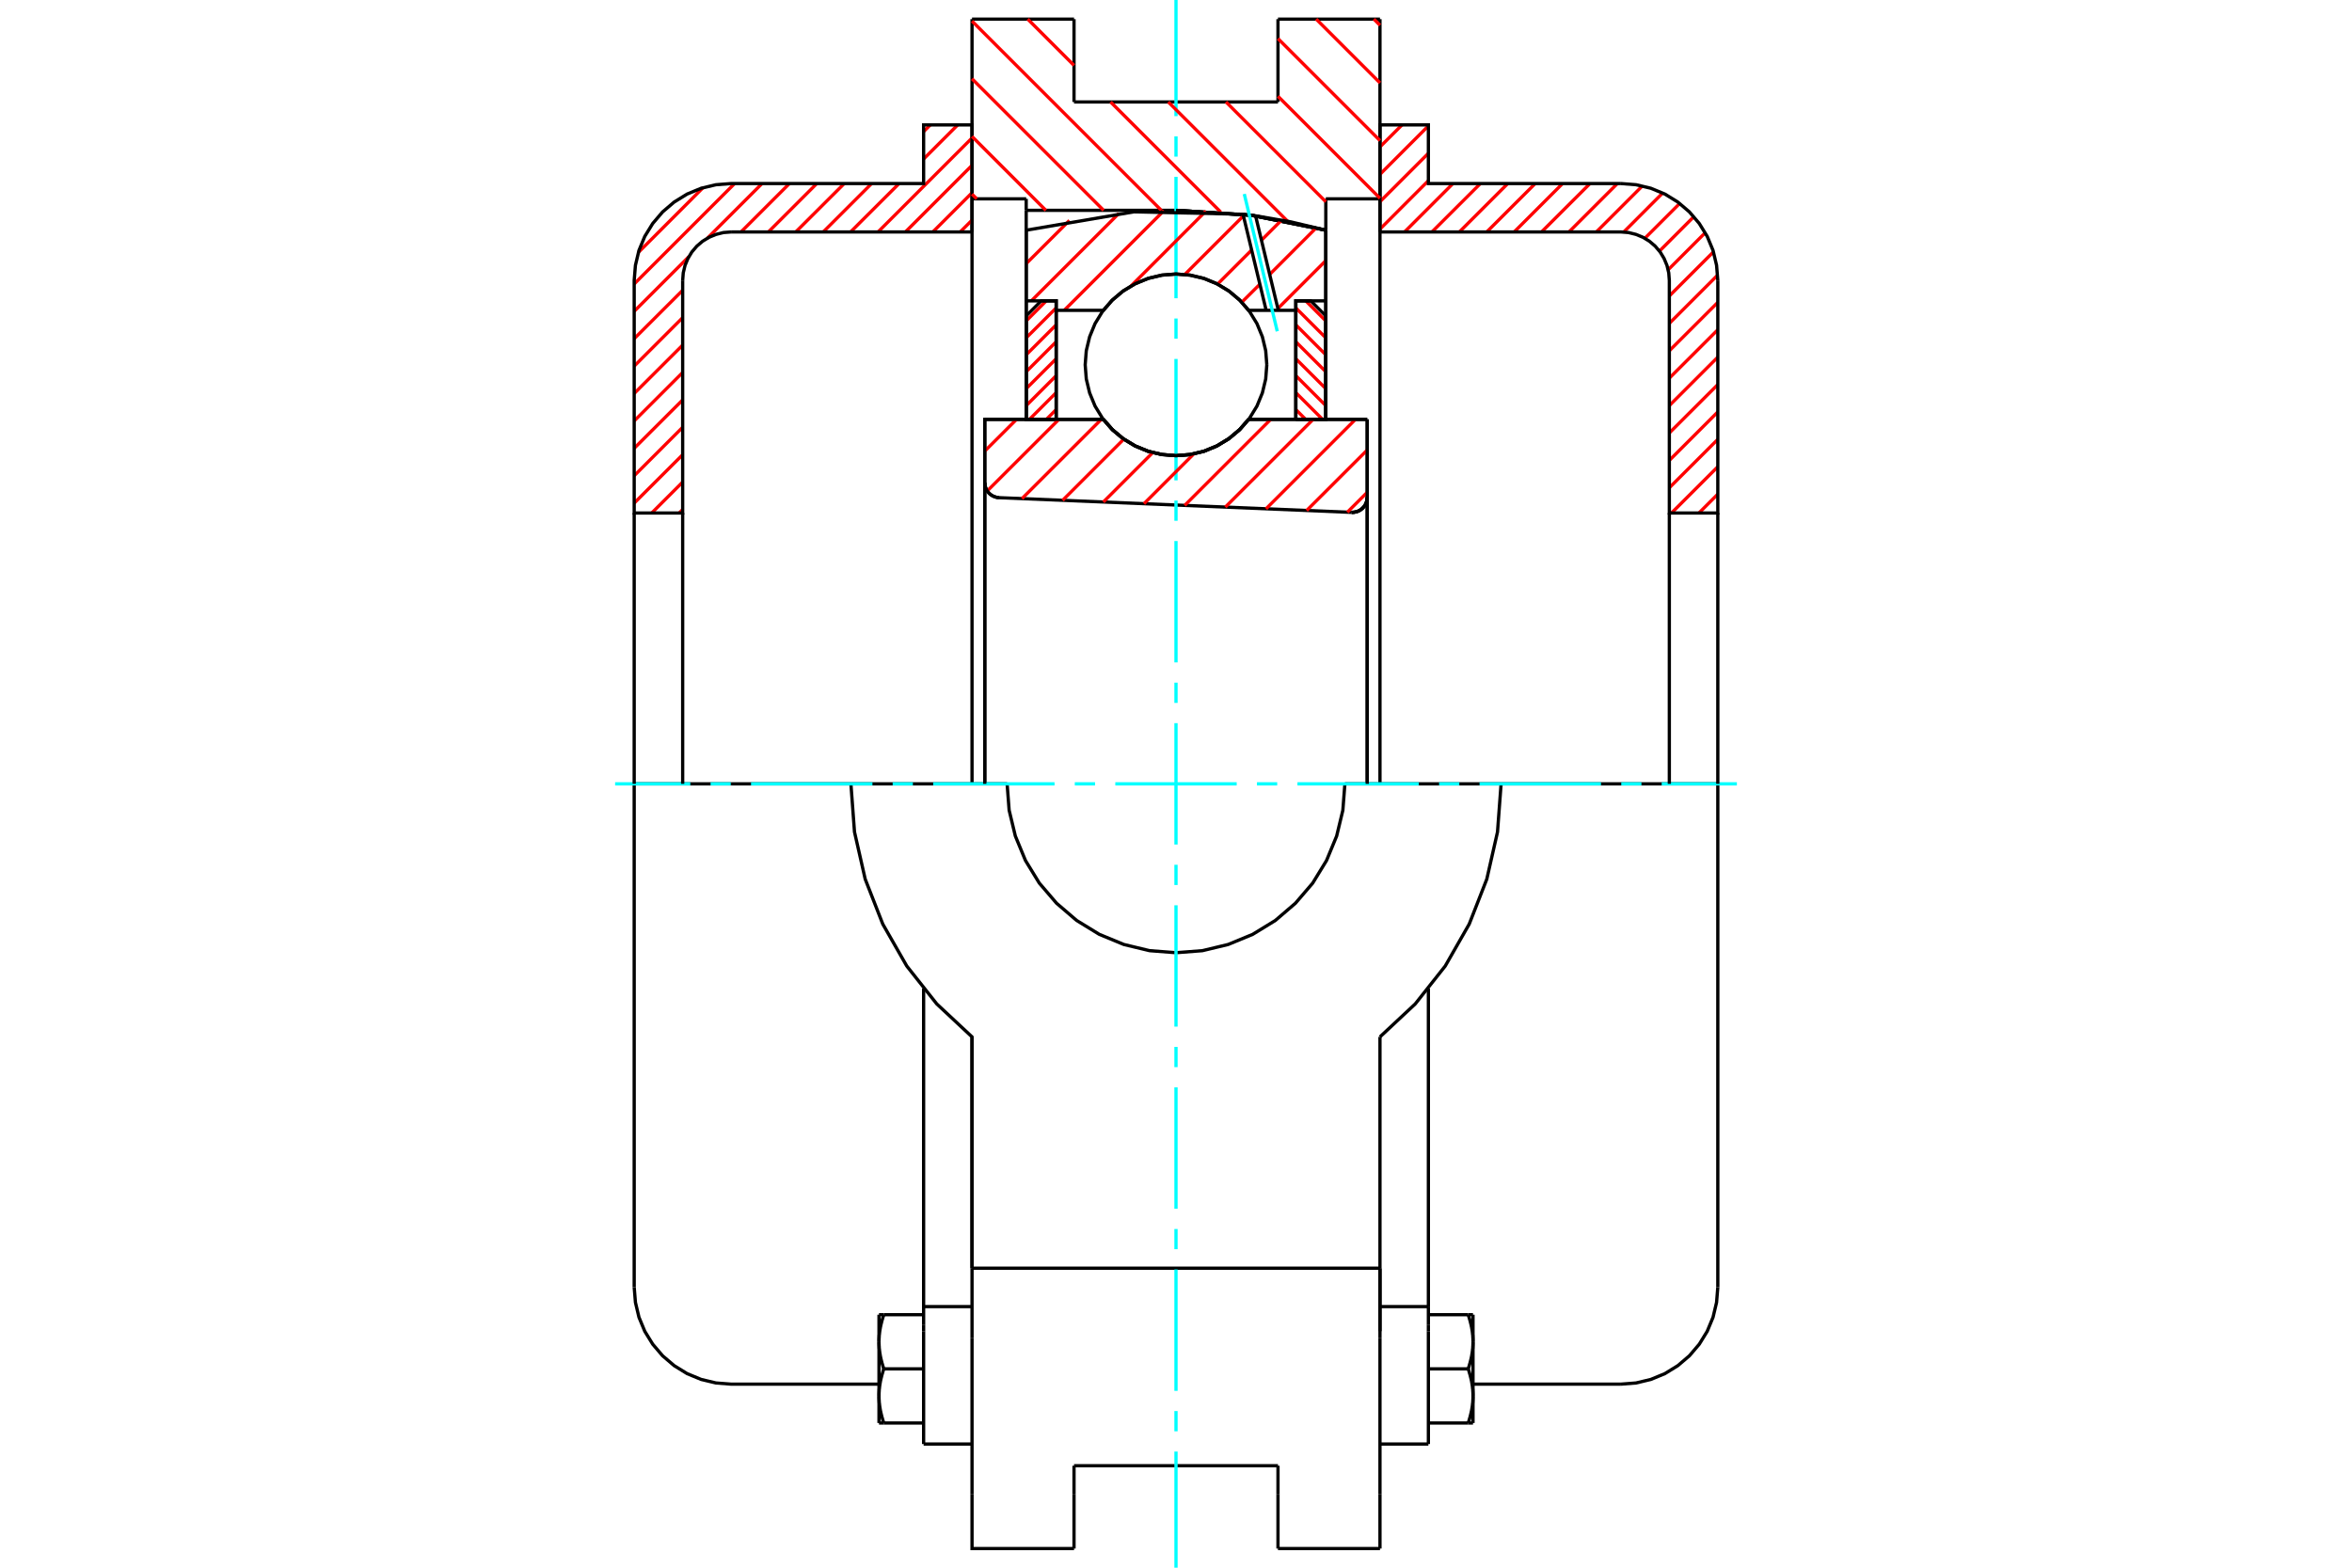 <?xml version="1.0" standalone="no"?>
<!DOCTYPE svg PUBLIC "-//W3C//DTD SVG 1.1//EN"
	"http://www.w3.org/Graphics/SVG/1.1/DTD/svg11.dtd">
<svg xmlns="http://www.w3.org/2000/svg" height="100%" width="100%" viewBox="0 0 36000 24000">
	<rect x="-1800" y="-1200" width="39600" height="26400" style="fill:#FFF"/>
	<g style="fill:none; fill-rule:evenodd" transform="matrix(1 0 0 1 0 0)">
		<g style="fill:none; stroke:#000; stroke-width:50; shape-rendering:geometricPrecision">
			<polyline points="20688,7844 20725,7842 20761,7835 20796,7822 20828,7803 20856,7780 20881,7752 20901,7721 20915,7687 20924,7651 20927,7615"/>
			<line x1="20927" y1="6420" x2="20927" y2="7615"/>
			<line x1="19112" y1="6420" x2="20927" y2="6420"/>
			<polyline points="16888,6420 17029,6581 17194,6718 17378,6829 17577,6910 17786,6959 18000,6976 18214,6959 18423,6910 18622,6829 18806,6718 18971,6581 19112,6420"/>
			<line x1="15073" y1="6420" x2="16888" y2="6420"/>
			<line x1="15073" y1="7390" x2="15073" y2="6420"/>
			<polyline points="15073,7390 15076,7425 15084,7459 15097,7491 15115,7521 15137,7549 15163,7572 15192,7591 15224,7605 15258,7615 15293,7619"/>
			<line x1="20688" y1="7844" x2="15293" y2="7619"/>
			<line x1="20927" y1="7615" x2="20927" y2="12000"/>
			<line x1="15073" y1="7390" x2="15073" y2="12000"/>
			<polyline points="20688,7844 20725,7842 20761,7835 20796,7822 20828,7803 20856,7780 20881,7752 20901,7721 20915,7687 20924,7651 20927,7615"/>
			<line x1="21122" y1="293" x2="21122" y2="3044"/>
			<line x1="19561" y1="293" x2="21122" y2="293"/>
			<line x1="19561" y1="1561" x2="19561" y2="293"/>
			<line x1="16439" y1="1561" x2="19561" y2="1561"/>
			<line x1="16439" y1="293" x2="16439" y2="1561"/>
			<line x1="14878" y1="293" x2="16439" y2="293"/>
			<line x1="14878" y1="3044" x2="14878" y2="293"/>
			<line x1="15707" y1="3044" x2="14878" y2="3044"/>
			<line x1="15707" y1="3220" x2="15707" y2="3044"/>
			<line x1="18000" y1="3220" x2="15707" y2="3220"/>
			<polyline points="20293,3524 19156,3296 18000,3220"/>
			<line x1="20293" y1="3044" x2="20293" y2="3524"/>
			<line x1="21122" y1="3044" x2="20293" y2="3044"/>
			<line x1="22976" y1="12000" x2="20585" y2="12000"/>
			<line x1="15415" y1="12000" x2="13024" y2="12000"/>
			<polyline points="15415,12000 15446,12404 15541,12799 15696,13174 15908,13520 16172,13828 16480,14092 16826,14304 17201,14459 17596,14554 18000,14585 18404,14554 18799,14459 19174,14304 19520,14092 19828,13828 20092,13520 20304,13174 20459,12799 20554,12404 20585,12000"/>
			<polyline points="13024,12000 13079,12737 13243,13459 13512,14147 13879,14789 14338,15369 14878,15874 14878,19415"/>
			<line x1="21122" y1="19415" x2="14878" y2="19415"/>
			<line x1="21122" y1="15874" x2="21122" y2="19415"/>
			<polyline points="21122,15874 21662,15369 22121,14789 22488,14147 22757,13459 22921,12737 22976,12000"/>
			<line x1="21122" y1="20488" x2="21122" y2="19415"/>
			<line x1="21122" y1="22878" x2="21122" y2="20488"/>
			<line x1="21122" y1="23707" x2="21122" y2="22878"/>
			<line x1="21122" y1="19418" x2="21122" y2="20380"/>
			<line x1="21122" y1="3044" x2="21122" y2="12000"/>
			<line x1="20293" y1="3524" x2="20293" y2="6420"/>
			<line x1="15707" y1="6420" x2="15707" y2="3220"/>
			<line x1="14878" y1="12000" x2="14878" y2="3044"/>
			<line x1="16439" y1="22878" x2="16439" y2="22439"/>
			<line x1="16439" y1="23707" x2="16439" y2="22878"/>
			<line x1="16439" y1="22439" x2="19561" y2="22439"/>
			<line x1="19561" y1="22878" x2="19561" y2="23707"/>
			<line x1="19561" y1="22439" x2="19561" y2="22878"/>
			<line x1="14878" y1="20488" x2="14878" y2="22878"/>
			<line x1="19561" y1="23707" x2="21122" y2="23707"/>
			<polyline points="14878,22878 14878,23707 16439,23707"/>
			<line x1="14878" y1="20488" x2="14878" y2="19415"/>
			<polyline points="20293,3524 19156,3296 18000,3220"/>
			<line x1="14137" y1="20380" x2="14137" y2="22107"/>
			<line x1="14137" y1="20278" x2="14137" y2="20380"/>
			<line x1="14137" y1="20003" x2="14137" y2="20278"/>
			<polyline points="14137,15135 14137,20003 14878,20003"/>
			<polyline points="13454,21371 13454,21382 13454,21393 13454,21405 13455,21416 13455,21427 13456,21439 13457,21450 13457,21461 13458,21473 13460,21484 13461,21496 13462,21507 13464,21518 13465,21530 13467,21541 13469,21553 13471,21565 13473,21576 13475,21588 13477,21600 13480,21611 13482,21623 13485,21635 13488,21647 13491,21659 13494,21671 13497,21684 13500,21696 13504,21708 13508,21721 13511,21734 13515,21746 13519,21759 13523,21772 13528,21785"/>
			<line x1="13454" y1="21785" x2="13454" y2="21371"/>
			<line x1="13528" y1="21785" x2="13454" y2="21785"/>
			<polyline points="13454,20541 13454,20553 13454,20564 13454,20575 13455,20587 13455,20598 13456,20610 13457,20621 13457,20632 13458,20644 13460,20655 13461,20666 13462,20678 13464,20689 13465,20701 13467,20712 13469,20724 13471,20735 13473,20747 13475,20759 13477,20770 13480,20782 13482,20794 13485,20806 13488,20818 13491,20830 13494,20842 13497,20854 13500,20867 13504,20879 13508,20892 13511,20904 13515,20917 13519,20930 13523,20943 13528,20956"/>
			<line x1="13454" y1="21371" x2="13454" y2="20541"/>
			<polyline points="13528,20956 13523,20969 13519,20982 13515,20995 13511,21008 13508,21020 13504,21033 13500,21045 13497,21058 13494,21070 13491,21082 13488,21094 13485,21106 13482,21118 13480,21130 13477,21142 13475,21153 13473,21165 13471,21177 13469,21188 13467,21200 13465,21211 13464,21223 13462,21234 13461,21246 13460,21257 13458,21268 13457,21280 13457,21291 13456,21302 13455,21314 13455,21325 13454,21336 13454,21348 13454,21359 13454,21371"/>
			<line x1="13454" y1="20127" x2="13528" y2="20127"/>
			<line x1="13454" y1="20541" x2="13454" y2="20127"/>
			<polyline points="13528,20127 13523,20140 13519,20153 13515,20166 13511,20178 13508,20191 13504,20204 13500,20216 13497,20228 13494,20241 13491,20253 13488,20265 13485,20277 13482,20289 13480,20301 13477,20312 13475,20324 13473,20336 13471,20347 13469,20359 13467,20371 13465,20382 13464,20393 13462,20405 13461,20416 13460,20428 13458,20439 13457,20450 13457,20462 13456,20473 13455,20484 13455,20496 13454,20507 13454,20519 13454,20530 13454,20541"/>
			<line x1="14137" y1="20956" x2="13528" y2="20956"/>
			<line x1="14137" y1="20127" x2="13528" y2="20127"/>
			<line x1="14137" y1="21785" x2="13528" y2="21785"/>
			<line x1="11190" y1="12000" x2="9707" y2="12000"/>
			<line x1="13024" y1="12000" x2="11190" y2="12000"/>
			<line x1="9707" y1="12000" x2="9707" y2="19707"/>
			<line x1="14878" y1="15880" x2="14878" y2="19415"/>
			<line x1="14137" y1="22107" x2="14878" y2="22107"/>
			<polyline points="9707,19707 9726,19939 9780,20166 9869,20381 9991,20579 10142,20756 10319,20907 10517,21029 10732,21118 10958,21172 11190,21190 13454,21190"/>
			<line x1="21122" y1="20003" x2="21863" y2="20003"/>
			<line x1="21863" y1="20278" x2="21863" y2="20003"/>
			<line x1="21863" y1="20380" x2="21863" y2="20278"/>
			<line x1="21863" y1="22107" x2="21863" y2="20380"/>
			<line x1="21863" y1="20003" x2="21863" y2="15135"/>
			<line x1="22472" y1="20127" x2="22546" y2="20127"/>
			<polyline points="22546,20541 22546,20530 22546,20519 22546,20507 22545,20496 22545,20484 22544,20473 22543,20462 22543,20450 22542,20439 22540,20428 22539,20416 22538,20405 22536,20393 22535,20382 22533,20371 22531,20359 22529,20347 22527,20336 22525,20324 22523,20312 22520,20301 22518,20289 22515,20277 22512,20265 22509,20253 22506,20241 22503,20228 22500,20216 22496,20204 22492,20191 22489,20178 22485,20166 22481,20153 22477,20140 22472,20127"/>
			<line x1="22546" y1="20127" x2="22546" y2="20541"/>
			<polyline points="22546,21371 22546,21359 22546,21348 22546,21336 22545,21325 22545,21314 22544,21302 22543,21291 22543,21280 22542,21268 22540,21257 22539,21246 22538,21234 22536,21223 22535,21211 22533,21200 22531,21188 22529,21177 22527,21165 22525,21153 22523,21142 22520,21130 22518,21118 22515,21106 22512,21094 22509,21082 22506,21070 22503,21058 22500,21045 22496,21033 22492,21020 22489,21008 22485,20995 22481,20982 22477,20969 22472,20956"/>
			<line x1="22546" y1="20541" x2="22546" y2="21371"/>
			<polyline points="22472,20956 22477,20943 22481,20930 22485,20917 22489,20904 22492,20892 22496,20879 22500,20867 22503,20854 22506,20842 22509,20830 22512,20818 22515,20806 22518,20794 22520,20782 22523,20770 22525,20759 22527,20747 22529,20735 22531,20724 22533,20712 22535,20701 22536,20689 22538,20678 22539,20666 22540,20655 22542,20644 22543,20632 22543,20621 22544,20610 22545,20598 22545,20587 22546,20575 22546,20564 22546,20553 22546,20541"/>
			<line x1="22546" y1="21785" x2="22472" y2="21785"/>
			<line x1="22546" y1="21371" x2="22546" y2="21785"/>
			<polyline points="22472,21785 22477,21772 22481,21759 22485,21746 22489,21734 22492,21721 22496,21708 22500,21696 22503,21684 22506,21671 22509,21659 22512,21647 22515,21635 22518,21623 22520,21611 22523,21600 22525,21588 22527,21576 22529,21565 22531,21553 22533,21541 22535,21530 22536,21518 22538,21507 22539,21496 22540,21484 22542,21473 22543,21461 22543,21450 22544,21439 22545,21427 22545,21416 22546,21405 22546,21393 22546,21382 22546,21371"/>
			<line x1="21863" y1="21785" x2="22472" y2="21785"/>
			<line x1="21863" y1="20956" x2="22472" y2="20956"/>
			<line x1="21863" y1="20127" x2="22472" y2="20127"/>
			<polyline points="26293,12000 24810,12000 22976,12000"/>
			<line x1="26293" y1="19707" x2="26293" y2="12000"/>
			<line x1="21122" y1="22107" x2="21863" y2="22107"/>
			<polyline points="24810,21190 25042,21172 25268,21118 25483,21029 25681,20907 25858,20756 26009,20579 26131,20381 26220,20166 26274,19939 26293,19707"/>
			<line x1="22546" y1="21190" x2="24810" y2="21190"/>
		</g>
		<g style="fill:none; stroke:#0FF; stroke-width:50; shape-rendering:geometricPrecision">
			<line x1="9415" y1="12000" x2="10566" y2="12000"/>
			<line x1="10876" y1="12000" x2="11185" y2="12000"/>
			<line x1="11495" y1="12000" x2="13354" y2="12000"/>
			<line x1="13663" y1="12000" x2="13973" y2="12000"/>
			<line x1="14283" y1="12000" x2="16141" y2="12000"/>
			<line x1="16451" y1="12000" x2="16761" y2="12000"/>
			<line x1="17071" y1="12000" x2="18929" y2="12000"/>
			<line x1="19239" y1="12000" x2="19549" y2="12000"/>
			<line x1="19859" y1="12000" x2="21717" y2="12000"/>
			<line x1="22027" y1="12000" x2="22337" y2="12000"/>
			<line x1="22646" y1="12000" x2="24505" y2="12000"/>
			<line x1="24815" y1="12000" x2="25124" y2="12000"/>
			<line x1="25434" y1="12000" x2="26585" y2="12000"/>
			<line x1="18000" y1="24000" x2="18000" y2="22222"/>
			<line x1="18000" y1="21912" x2="18000" y2="21602"/>
			<line x1="18000" y1="21293" x2="18000" y2="19434"/>
			<line x1="18000" y1="19124" x2="18000" y2="18815"/>
			<line x1="18000" y1="18505" x2="18000" y2="16646"/>
			<line x1="18000" y1="16337" x2="18000" y2="16027"/>
			<line x1="18000" y1="15717" x2="18000" y2="13859"/>
			<line x1="18000" y1="13549" x2="18000" y2="13239"/>
			<line x1="18000" y1="12929" x2="18000" y2="11071"/>
			<line x1="18000" y1="10761" x2="18000" y2="10451"/>
			<line x1="18000" y1="10141" x2="18000" y2="8283"/>
			<line x1="18000" y1="7973" x2="18000" y2="7663"/>
			<line x1="18000" y1="7354" x2="18000" y2="5495"/>
			<line x1="18000" y1="5185" x2="18000" y2="4876"/>
			<line x1="18000" y1="4566" x2="18000" y2="2707"/>
			<line x1="18000" y1="2398" x2="18000" y2="2088"/>
			<line x1="18000" y1="1778" x2="18000" y2="0"/>
		</g>
		<g style="fill:none; stroke:#F00; stroke-width:50; shape-rendering:geometricPrecision">
			<line x1="26293" y1="7565" x2="26004" y2="7854"/>
			<line x1="26293" y1="7145" x2="25584" y2="7854"/>
			<line x1="26293" y1="6726" x2="25551" y2="7467"/>
			<line x1="26293" y1="6306" x2="25551" y2="7048"/>
			<line x1="26293" y1="5887" x2="25551" y2="6628"/>
			<line x1="26293" y1="5467" x2="25551" y2="6209"/>
			<line x1="26293" y1="5048" x2="25551" y2="5789"/>
			<line x1="26293" y1="4629" x2="25551" y2="5370"/>
			<line x1="26290" y1="4212" x2="25551" y2="4951"/>
			<line x1="26226" y1="3856" x2="25551" y2="4531"/>
			<line x1="26100" y1="3563" x2="25533" y2="4130"/>
			<line x1="25926" y1="3317" x2="25400" y2="3844"/>
			<line x1="25709" y1="3115" x2="25176" y2="3648"/>
			<line x1="25449" y1="2955" x2="24852" y2="3553"/>
			<line x1="25138" y1="2847" x2="24434" y2="3551"/>
			<line x1="24756" y1="2810" x2="24015" y2="3551"/>
			<line x1="24337" y1="2810" x2="23595" y2="3551"/>
			<line x1="23917" y1="2810" x2="23176" y2="3551"/>
			<line x1="23498" y1="2810" x2="22756" y2="3551"/>
			<line x1="23078" y1="2810" x2="22337" y2="3551"/>
			<line x1="22659" y1="2810" x2="21917" y2="3551"/>
			<line x1="22239" y1="2810" x2="21498" y2="3551"/>
			<line x1="21863" y1="2766" x2="21122" y2="3508"/>
			<line x1="21863" y1="2347" x2="21122" y2="3088"/>
			<line x1="21863" y1="1927" x2="21122" y2="2669"/>
			<line x1="21460" y1="1912" x2="21122" y2="2249"/>
		</g>
		<g style="fill:none; stroke:#000; stroke-width:50; shape-rendering:geometricPrecision">
			<polyline points="21122,3551 21122,1912 21863,1912 21863,2810 24810,2810"/>
			<polyline points="26293,4293 26274,4061 26220,3834 26131,3619 26009,3421 25858,3244 25681,3093 25483,2971 25268,2882 25042,2828 24810,2810"/>
			<polyline points="26293,4293 26293,7854 25551,7854 25551,4293 25542,4177 25515,4064 25470,3956 25410,3857 25334,3768 25246,3693 25146,3632 25039,3588 24926,3560 24810,3551 21122,3551"/>
			<line x1="26293" y1="12000" x2="26293" y2="7854"/>
			<line x1="25551" y1="7854" x2="25551" y2="12000"/>
		</g>
		<g style="fill:none; stroke:#F00; stroke-width:50; shape-rendering:geometricPrecision">
			<line x1="14878" y1="3370" x2="14697" y2="3551"/>
			<line x1="10449" y1="7800" x2="10395" y2="7854"/>
			<line x1="14878" y1="2951" x2="14278" y2="3551"/>
			<line x1="10449" y1="7380" x2="9975" y2="7854"/>
			<line x1="14878" y1="2531" x2="13858" y2="3551"/>
			<line x1="10449" y1="6961" x2="9707" y2="7702"/>
			<line x1="14878" y1="2112" x2="13439" y2="3551"/>
			<line x1="10449" y1="6541" x2="9707" y2="7283"/>
			<line x1="14659" y1="1912" x2="14137" y2="2434"/>
			<line x1="13761" y1="2810" x2="13019" y2="3551"/>
			<line x1="10449" y1="6122" x2="9707" y2="6863"/>
			<line x1="14239" y1="1912" x2="14137" y2="2015"/>
			<line x1="13341" y1="2810" x2="12600" y2="3551"/>
			<line x1="10449" y1="5702" x2="9707" y2="6444"/>
			<line x1="12922" y1="2810" x2="12180" y2="3551"/>
			<line x1="10449" y1="5283" x2="9707" y2="6024"/>
			<line x1="12502" y1="2810" x2="11761" y2="3551"/>
			<line x1="10449" y1="4863" x2="9707" y2="5605"/>
			<line x1="12083" y1="2810" x2="11342" y2="3551"/>
			<line x1="10449" y1="4444" x2="9707" y2="5185"/>
			<line x1="11664" y1="2810" x2="10827" y2="3647"/>
			<line x1="10544" y1="3929" x2="9707" y2="4766"/>
			<line x1="11244" y1="2810" x2="9707" y2="4347"/>
			<line x1="10760" y1="2874" x2="9772" y2="3863"/>
		</g>
		<g style="fill:none; stroke:#000; stroke-width:50; shape-rendering:geometricPrecision">
			<polyline points="14878,3551 14878,1912 14137,1912 14137,2810 11190,2810 10958,2828 10732,2882 10517,2971 10319,3093 10142,3244 9991,3421 9869,3619 9780,3834 9726,4061 9707,4293 9707,7854 10449,7854 10449,4293"/>
			<polyline points="11190,3551 11074,3560 10961,3588 10854,3632 10754,3693 10666,3768 10590,3857 10530,3956 10485,4064 10458,4177 10449,4293"/>
			<line x1="11190" y1="3551" x2="14878" y2="3551"/>
			<line x1="9707" y1="12000" x2="9707" y2="7854"/>
			<line x1="10449" y1="7854" x2="10449" y2="12000"/>
		</g>
		<g style="fill:none; stroke:#F00; stroke-width:50; shape-rendering:geometricPrecision">
			<line x1="21029" y1="293" x2="21122" y2="386"/>
			<line x1="20146" y1="293" x2="21122" y2="1269"/>
			<line x1="19561" y1="591" x2="21122" y2="2152"/>
			<line x1="19561" y1="1474" x2="21122" y2="3035"/>
			<line x1="18765" y1="1561" x2="20293" y2="3089"/>
			<line x1="17882" y1="1561" x2="19710" y2="3389"/>
			<line x1="15731" y1="293" x2="16439" y2="1001"/>
			<line x1="16999" y1="1561" x2="18685" y2="3247"/>
			<line x1="14878" y1="323" x2="17775" y2="3220"/>
			<line x1="14878" y1="1206" x2="16892" y2="3220"/>
			<line x1="14878" y1="2089" x2="16008" y2="3220"/>
			<line x1="14878" y1="2972" x2="14950" y2="3044"/>
		</g>
		<g style="fill:none; stroke:#000; stroke-width:50; shape-rendering:geometricPrecision">
			<polyline points="20293,3524 19156,3296 18000,3220"/>
		</g>
		<g style="fill:none; stroke:#F00; stroke-width:50; shape-rendering:geometricPrecision">
			<line x1="16014" y1="4606" x2="15707" y2="4913"/>
			<line x1="16166" y1="4714" x2="15707" y2="5172"/>
			<line x1="16166" y1="4973" x2="15707" y2="5432"/>
			<line x1="16166" y1="5232" x2="15707" y2="5691"/>
			<line x1="16166" y1="5492" x2="15707" y2="5950"/>
			<line x1="16166" y1="5751" x2="15707" y2="6210"/>
			<line x1="16166" y1="6011" x2="15757" y2="6420"/>
			<line x1="16166" y1="6270" x2="16016" y2="6420"/>
		</g>
		<g style="fill:none; stroke:#000; stroke-width:50; shape-rendering:geometricPrecision">
			<polyline points="16166,6420 16166,4606 15937,4606 15707,4836 15707,6420 16166,6420"/>
		</g>
		<g style="fill:none; stroke:#F00; stroke-width:50; shape-rendering:geometricPrecision">
			<line x1="19986" y1="4606" x2="20293" y2="4913"/>
			<line x1="19834" y1="4714" x2="20293" y2="5172"/>
			<line x1="19834" y1="4973" x2="20293" y2="5432"/>
			<line x1="19834" y1="5232" x2="20293" y2="5691"/>
			<line x1="19834" y1="5492" x2="20293" y2="5950"/>
			<line x1="19834" y1="5751" x2="20293" y2="6210"/>
			<line x1="19834" y1="6011" x2="20243" y2="6420"/>
			<line x1="19834" y1="6270" x2="19984" y2="6420"/>
		</g>
		<g style="fill:none; stroke:#000; stroke-width:50; shape-rendering:geometricPrecision">
			<polyline points="19834,6420 19834,4606 20063,4606 20293,4836 20293,6420 19834,6420"/>
			<polyline points="19390,5585 19373,5368 19322,5156 19239,4954 19125,4768 18983,4602 18817,4461 18631,4347 18430,4263 18217,4212 18000,4195 17783,4212 17570,4263 17369,4347 17183,4461 17017,4602 16875,4768 16761,4954 16678,5156 16627,5368 16610,5585 16627,5803 16678,6015 16761,6217 16875,6403 17017,6568 17183,6710 17369,6824 17570,6908 17783,6958 18000,6976 18217,6958 18430,6908 18631,6824 18817,6710 18983,6568 19125,6403 19239,6217 19322,6015 19373,5803 19390,5585"/>
		</g>
		<g style="fill:none; stroke:#F00; stroke-width:50; shape-rendering:geometricPrecision">
			<line x1="20293" y1="3990" x2="19559" y2="4724"/>
			<line x1="20145" y1="3489" x2="19434" y2="4201"/>
			<line x1="19284" y1="4351" x2="19007" y2="4627"/>
			<line x1="19614" y1="3372" x2="19308" y2="3678"/>
			<line x1="19158" y1="3828" x2="18636" y2="4350"/>
			<line x1="19032" y1="3305" x2="18135" y2="4202"/>
			<line x1="18457" y1="3232" x2="17312" y2="4378"/>
			<line x1="17816" y1="3224" x2="16289" y2="4751"/>
			<line x1="17125" y1="3268" x2="15786" y2="4606"/>
			<line x1="16369" y1="3375" x2="15707" y2="4036"/>
		</g>
		<g style="fill:none; stroke:#000; stroke-width:50; shape-rendering:geometricPrecision">
			<polyline points="15707,6420 15707,4606 15707,3524"/>
			<polyline points="19026,3280 17355,3243 15707,3524"/>
			<polyline points="19218,3304 19122,3292 19026,3280"/>
			<polyline points="20293,3524 19759,3397 19218,3304"/>
			<polyline points="20293,3524 20293,4606 19834,4606 19834,4751 19834,6420"/>
			<polyline points="19834,4751 19566,4751 19380,4751 19112,4751 18971,4590 18806,4452 18622,4342 18423,4261 18214,4212 18000,4195 17786,4212 17577,4261 17378,4342 17194,4452 17029,4590 16888,4751 16166,4751 16166,6420"/>
			<polyline points="16166,4751 16166,4606 15707,4606"/>
			<line x1="20293" y1="4606" x2="20293" y2="6420"/>
		</g>
		<g style="fill:none; stroke:#0FF; stroke-width:50; shape-rendering:geometricPrecision">
			<line x1="19550" y1="5072" x2="19045" y2="2970"/>
		</g>
		<g style="fill:none; stroke:#000; stroke-width:50; shape-rendering:geometricPrecision">
			<line x1="19380" y1="4751" x2="19026" y2="3280"/>
			<line x1="19566" y1="4751" x2="19218" y2="3304"/>
		</g>
		<g style="fill:none; stroke:#F00; stroke-width:50; shape-rendering:geometricPrecision">
			<line x1="20927" y1="7537" x2="20623" y2="7841"/>
			<line x1="20927" y1="6889" x2="20000" y2="7815"/>
			<line x1="20747" y1="6420" x2="19378" y2="7789"/>
			<line x1="20099" y1="6420" x2="18755" y2="7763"/>
			<line x1="19450" y1="6420" x2="18133" y2="7737"/>
			<line x1="18273" y1="6948" x2="17510" y2="7711"/>
			<line x1="17644" y1="6929" x2="16888" y2="7685"/>
			<line x1="17201" y1="6723" x2="16265" y2="7659"/>
			<line x1="16857" y1="6420" x2="15643" y2="7633"/>
			<line x1="16208" y1="6420" x2="15111" y2="7516"/>
			<line x1="15560" y1="6420" x2="15073" y2="6906"/>
		</g>
		<g style="fill:none; stroke:#000; stroke-width:50; shape-rendering:geometricPrecision">
			<polyline points="15073,7390 15076,7425 15084,7459 15097,7491 15115,7521 15137,7549 15163,7572 15192,7591 15224,7605 15258,7615 15293,7619"/>
			<polyline points="20688,7844 20725,7842 20761,7835 20796,7822 20828,7803 20856,7780 20881,7752 20901,7721 20915,7687 20924,7651 20927,7615"/>
			<polyline points="20927,6420 20468,6420 19112,6420"/>
			<polyline points="16888,6420 17029,6581 17194,6718 17378,6829 17577,6910 17786,6959 18000,6976 18214,6959 18423,6910 18622,6829 18806,6718 18971,6581 19112,6420"/>
			<polyline points="16888,6420 15532,6420 15073,6420 15073,12000"/>
			<line x1="20927" y1="12000" x2="20927" y2="6420"/>
		</g>
	</g>
</svg>
